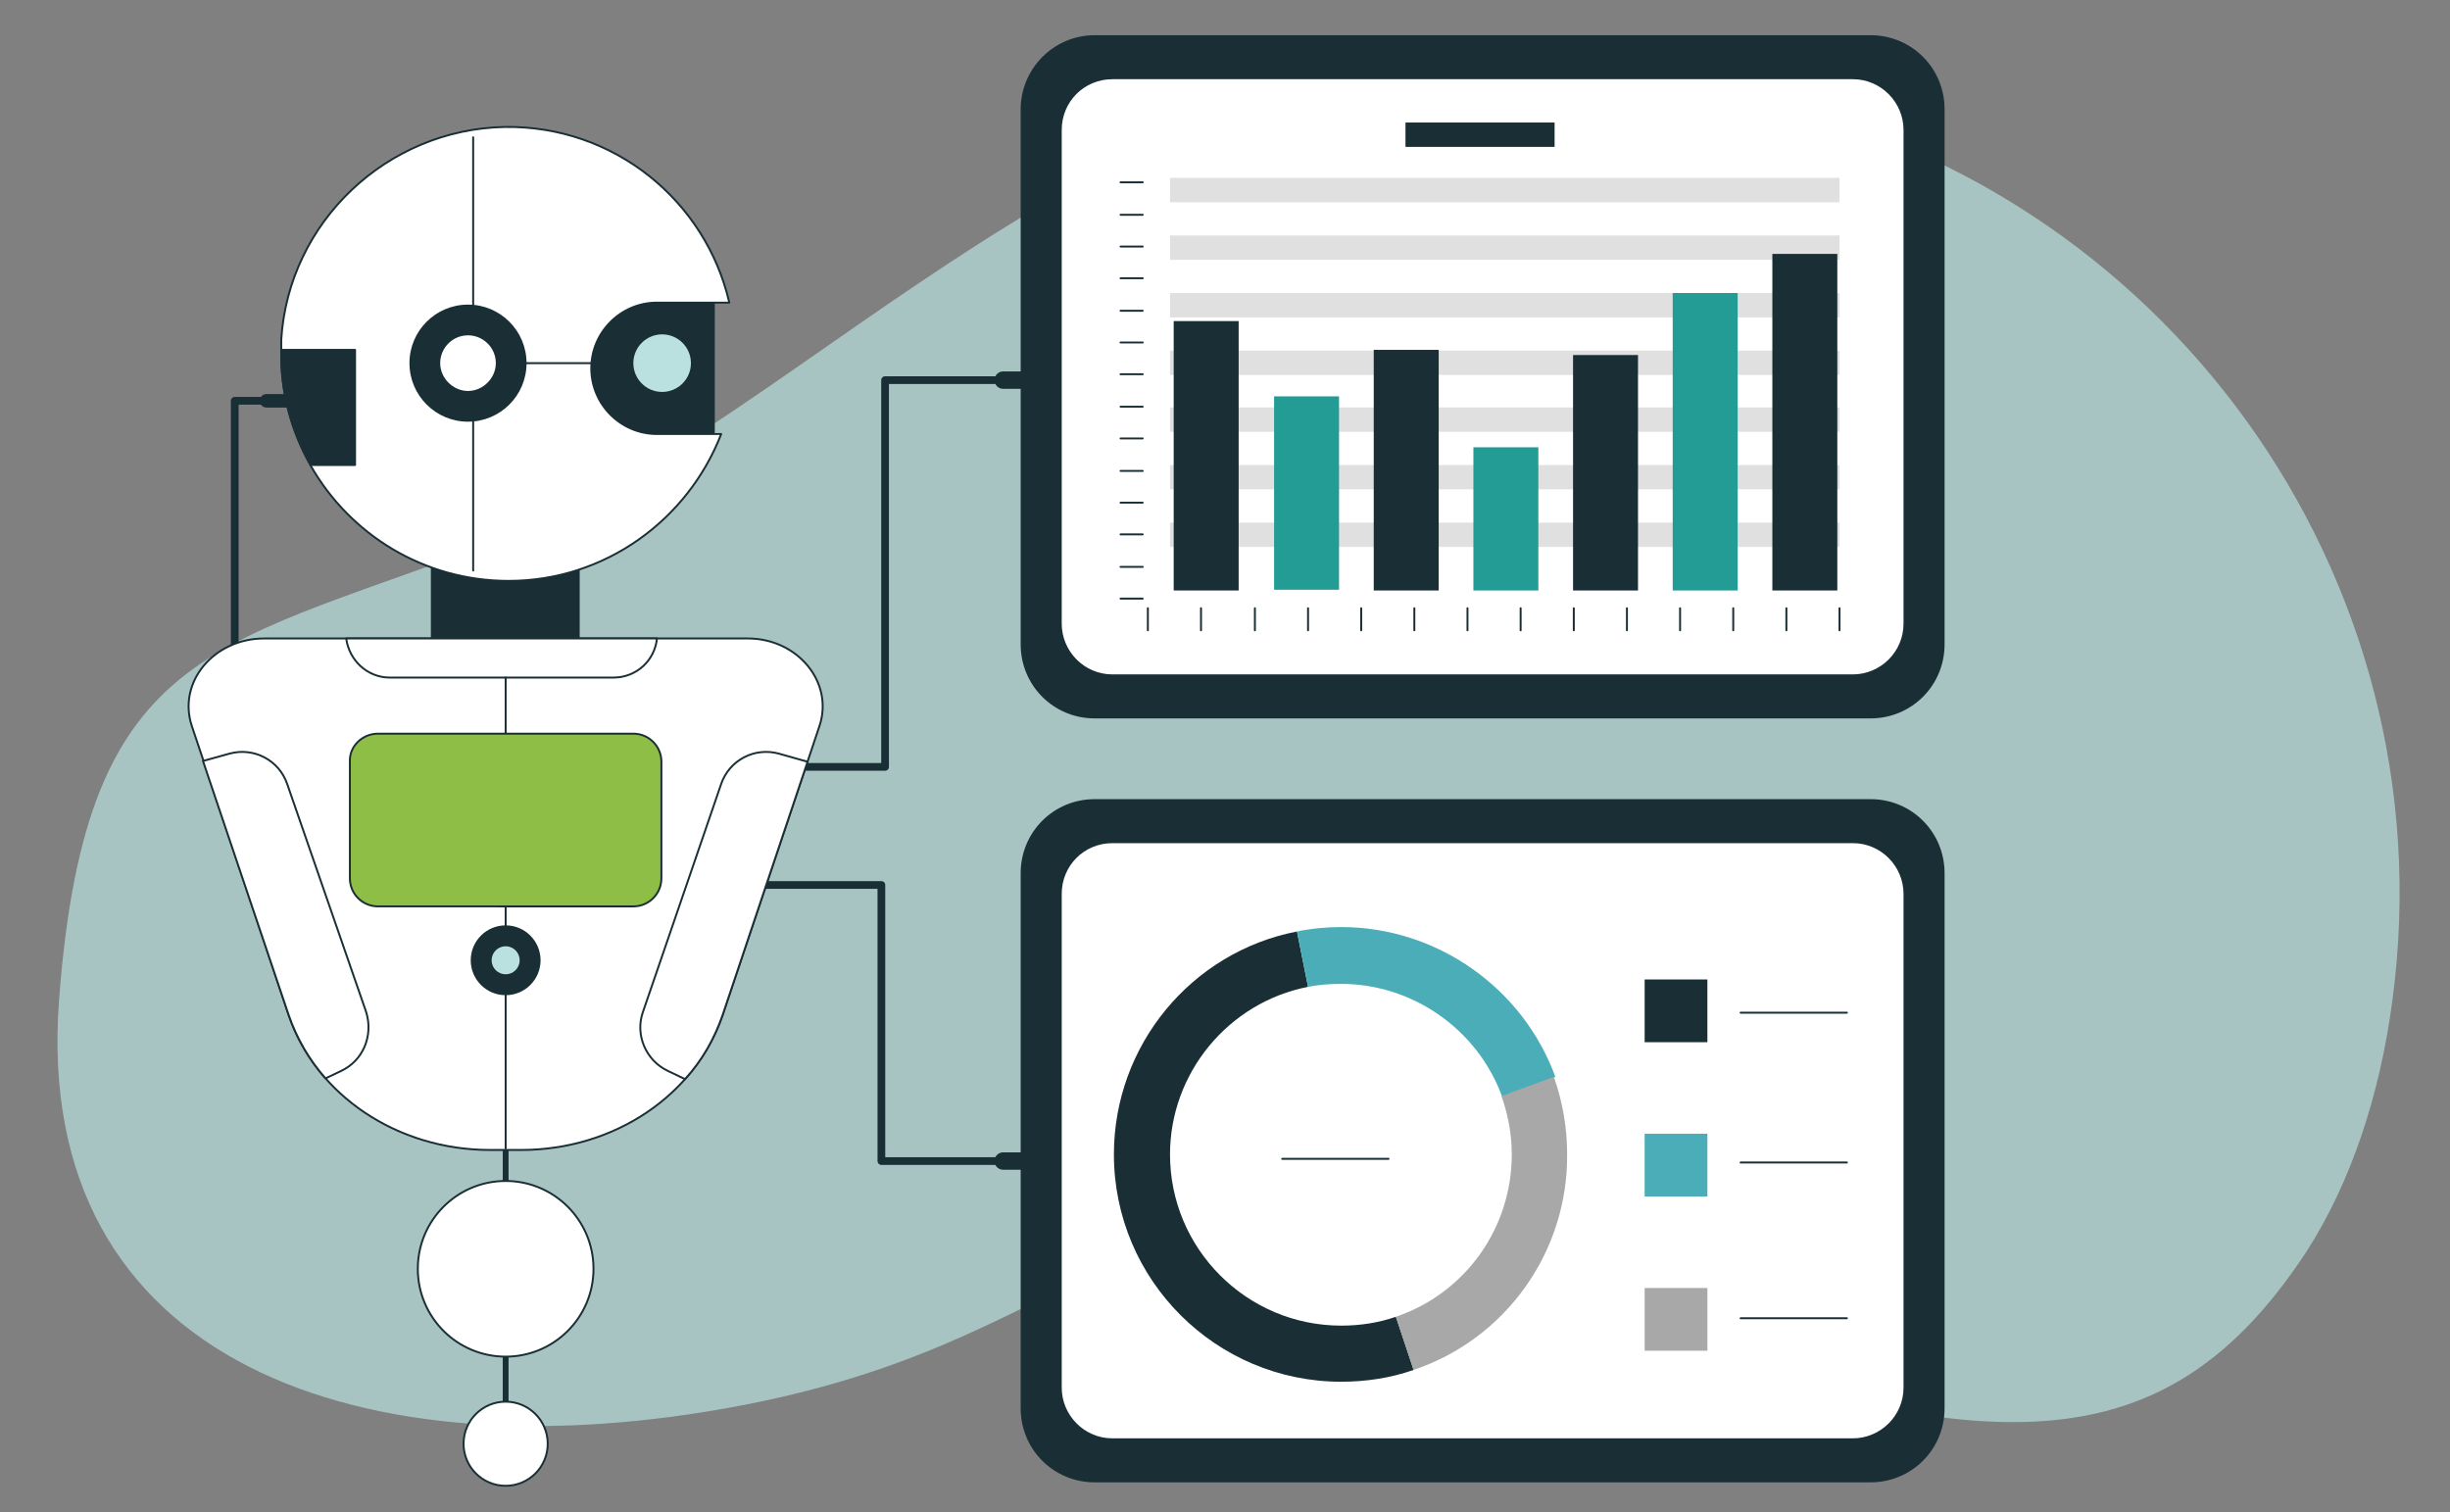 <?xml version="1.0" encoding="utf-8"?>
<!-- Generator: $$$/GeneralStr/196=Adobe Illustrator 27.6.0, SVG Export Plug-In . SVG Version: 6.00 Build 0)  -->
<svg version="1.1" id="Ebene_1" xmlns="http://www.w3.org/2000/svg" xmlns:xlink="http://www.w3.org/1999/xlink" x="0px" y="0px"
	 width="331.9px" height="204.9px" viewBox="0 0 331.9 204.9" style="enable-background:new 0 0 331.9 204.9;" xml:space="preserve"
	>
<rect x="0" y="0" width="331.9" height="204.9" fill="#808080" stroke="none"/>
<style type="text/css">
	.st0{opacity:0.7;fill:#BAE1DF;enable-background:new    ;}
	.st1{fill:none;stroke:#1A2E35;stroke-width:2.356;stroke-linecap:round;stroke-linejoin:round;}
	.st2{fill:none;stroke:#1A2E35;stroke-width:1.047;stroke-linecap:round;stroke-linejoin:round;}
	.st3{fill:none;stroke:#1A2E35;stroke-width:1.832;stroke-linecap:round;stroke-linejoin:round;}
	.st4{fill:#1A2E35;stroke:#1A2E35;stroke-width:0.262;stroke-linecap:round;stroke-linejoin:round;}
	.st5{fill:#FFFFFF;stroke:#1A2E35;stroke-width:0.262;stroke-linecap:round;stroke-linejoin:round;}
	.st6{fill:none;stroke:#1A2E35;stroke-width:0.262;stroke-linecap:round;stroke-linejoin:round;}
	.st7{fill:#BAE1DF;}
	.st8{fill:none;stroke:#1A2E35;stroke-width:0.785;stroke-linecap:round;stroke-linejoin:round;}
	.st9{fill:#8EBE45;stroke:#1A2E35;stroke-width:0.262;stroke-linecap:round;stroke-linejoin:round;}
	.st10{fill:#E0E0E0;}
	.st11{fill:#1A2E35;}
	.st12{fill:#239C96;}
	.st13{fill:#4AADB7;}
	.st14{fill:#A8A8A8;}
</style>
<path class="st0" d="M324.1,135.5c7.7-57.5-31.1-111-87.9-122.3c-8.1-1.6-17.1-3-27-4c-57.2-5.6-100.4,48-139.9,63.3
	C29.8,88,11.7,86.2,8,135.5c-3.7,49.4,41.4,64.7,92.5,54.9c51.1-9.8,47.4-35.4,106-14.4c58.6,21,85,25.6,106-6.5
	C318.4,160.3,322.4,148.5,324.1,135.5L324.1,135.5z"/>
<g>
	<g>
		<g>
			<line class="st1" x1="135.9" y1="51.5" x2="140.2" y2="51.5"/>
			<polyline class="st2" points="102.4,103.9 119.9,103.9 119.9,51.5 135.9,51.5 			"/>
		</g>
		<g>
			<line class="st1" x1="135.9" y1="157.3" x2="141.2" y2="157.3"/>
			<polyline class="st2" points="99,119.9 119.4,119.9 119.4,157.3 135.9,157.3 			"/>
		</g>
	</g>
	<g>
		<polyline class="st2" points="36.1,54.3 31.8,54.3 31.8,93.7 		"/>
		<line class="st3" x1="39.5" y1="54.3" x2="36.1" y2="54.3"/>
		<g>
			<g>
				<rect x="58.5" y="69.1" class="st4" width="19.9" height="21.3"/>
				<g>
					<rect x="77.2" y="39.6" class="st4" width="19.5" height="19.2"/>
					<path class="st5" d="M89,58.8h8.7C93.2,70.4,82,78.7,68.9,78.7c-11.5,0-21.5-6.3-26.8-15.6c-2.6-4.6-4.1-9.9-4-15.6
						c0-0.5,0-1,0-1.5c1-15.9,14.3-28.5,30.3-28.8C83.2,17,95.6,27.2,98.8,41H89c-4.9,0-8.9,4-8.9,8.9S84.1,58.8,89,58.8L89,58.8z"
						/>
					<line class="st6" x1="71.2" y1="49.2" x2="80.1" y2="49.2"/>
					<line class="st6" x1="64.1" y1="18.6" x2="64.1" y2="77.3"/>
					<circle class="st4" cx="63.4" cy="49.2" r="7.8"/>
					<path class="st5" d="M67.3,49.2c0-2.2-1.8-3.9-3.9-3.9c-2.2,0-3.9,1.8-3.9,3.9s1.8,3.9,3.9,3.9C65.5,53.1,67.3,51.3,67.3,49.2z
						"/>
					<circle class="st7" cx="89.7" cy="49.2" r="3.9"/>
					<path class="st4" d="M48.1,47.4V63h-6c-2.6-4.6-4.1-9.9-4-15.6H48.1L48.1,47.4z"/>
				</g>
			</g>
			<g>
				<line class="st8" x1="68.5" y1="151.8" x2="68.5" y2="198"/>
				<circle class="st5" cx="68.5" cy="171.9" r="11.9"/>
				<circle class="st5" cx="68.5" cy="195.6" r="5.7"/>
				<g>
					<path class="st5" d="M111,98.4l-13.1,39.1c-3.7,10.9-14.7,18.3-27.3,18.3h-4.2c-12.6,0-23.6-7.4-27.3-18.3L26,98.4
						c-2-5.9,2.9-11.9,9.8-11.9h65.5C108.1,86.5,113,92.5,111,98.4L111,98.4z"/>
					<g>
						<path class="st5" d="M105.5,102.1c-3.3-0.9-6.7,0.9-7.8,4.1l-10.6,30.9c-1.1,3.1,0.4,6.6,3.4,8l2.3,1.1c2.3-2.5,4-5.5,5.1-8.7
							l11.5-34.3L105.5,102.1L105.5,102.1z"/>
						<path class="st5" d="M38.9,106.2c-1.1-3.2-4.5-5-7.8-4.1l-3.6,1l11.6,34.4c1.1,3.2,2.8,6.1,5,8.6l2.1-1c3-1.4,4.4-4.8,3.4-8
							L38.9,106.2L38.9,106.2z"/>
					</g>
					<path class="st5" d="M89,86.5c-0.3,3-2.8,5.3-5.9,5.3H52.8c-3,0-5.5-2.3-5.9-5.3H89L89,86.5z"/>
					<line class="st6" x1="68.5" y1="155.6" x2="68.5" y2="91.8"/>
					<path class="st9" d="M51.2,99.4h34.6c2.1,0,3.8,1.7,3.8,3.8V119c0,2.1-1.7,3.8-3.8,3.8H51.2c-2.1,0-3.8-1.7-3.8-3.8v-15.8
						C47.3,101.1,49.1,99.4,51.2,99.4z"/>
					<g>
						<circle class="st4" cx="68.5" cy="130.1" r="4.6"/>
						<circle class="st7" cx="68.5" cy="130.1" r="1.9"/>
					</g>
				</g>
			</g>
		</g>
	</g>
</g>
<g>
	<g>
		<path class="st4" d="M148.3,4.9h105.1c5.5,0,9.9,4.4,9.9,9.9v72.5c0,5.5-4.4,9.9-9.9,9.9H148.3c-5.5,0-9.9-4.4-9.9-9.9V14.8
			C138.4,9.4,142.8,4.9,148.3,4.9z"/>
		<path class="st5" d="M150.7,10.6H251c3.9,0,7,3.2,7,7v66.9c0,3.9-3.2,7-7,7H150.7c-3.9,0-7-3.2-7-7V17.6
			C143.7,13.7,146.8,10.6,150.7,10.6z"/>
	</g>
	<g>
		<g>
			<g>
				<rect x="158.5" y="24.1" class="st10" width="90.7" height="3.3"/>
				<rect x="158.5" y="31.9" class="st10" width="90.7" height="3.3"/>
				<rect x="158.5" y="39.7" class="st10" width="90.7" height="3.3"/>
				<rect x="158.5" y="47.5" class="st10" width="90.7" height="3.3"/>
				<rect x="158.5" y="55.2" class="st10" width="90.7" height="3.3"/>
				<rect x="158.5" y="63" class="st10" width="90.7" height="3.3"/>
				<rect x="158.5" y="70.8" class="st10" width="90.7" height="3.3"/>
			</g>
			<g>
				<rect x="159" y="43.5" class="st11" width="8.8" height="36.5"/>
				<rect x="172.6" y="53.7" class="st12" width="8.8" height="26.2"/>
				<rect x="186.1" y="47.4" class="st11" width="8.8" height="32.6"/>
				<rect x="199.6" y="60.6" class="st12" width="8.8" height="19.4"/>
				<rect x="213.1" y="48.1" class="st11" width="8.8" height="31.9"/>
				<rect x="226.6" y="39.7" class="st12" width="8.8" height="40.3"/>
				<rect x="240.1" y="34.4" class="st11" width="8.8" height="45.6"/>
			</g>
		</g>
		<g>
			<line class="st6" x1="151.8" y1="24.7" x2="154.8" y2="24.7"/>
			<line class="st6" x1="151.8" y1="29.1" x2="154.8" y2="29.1"/>
			<line class="st6" x1="151.8" y1="33.4" x2="154.8" y2="33.4"/>
			<line class="st6" x1="151.8" y1="37.7" x2="154.8" y2="37.7"/>
			<line class="st6" x1="151.8" y1="42.1" x2="154.8" y2="42.1"/>
			<line class="st6" x1="151.8" y1="46.4" x2="154.8" y2="46.4"/>
			<line class="st6" x1="151.8" y1="50.7" x2="154.8" y2="50.7"/>
			<line class="st6" x1="151.8" y1="55.1" x2="154.8" y2="55.1"/>
			<line class="st6" x1="151.8" y1="59.4" x2="154.8" y2="59.4"/>
			<line class="st6" x1="151.8" y1="63.8" x2="154.8" y2="63.8"/>
			<line class="st6" x1="151.8" y1="68.1" x2="154.8" y2="68.1"/>
			<line class="st6" x1="151.8" y1="72.4" x2="154.8" y2="72.4"/>
			<line class="st6" x1="151.8" y1="76.8" x2="154.8" y2="76.8"/>
			<line class="st6" x1="151.8" y1="81.1" x2="154.8" y2="81.1"/>
		</g>
		<g>
			<line class="st6" x1="249.2" y1="82.4" x2="249.2" y2="85.4"/>
			<line class="st6" x1="242" y1="82.4" x2="242" y2="85.4"/>
			<line class="st6" x1="234.8" y1="82.4" x2="234.8" y2="85.4"/>
			<line class="st6" x1="227.6" y1="82.4" x2="227.6" y2="85.4"/>
			<line class="st6" x1="220.4" y1="82.4" x2="220.4" y2="85.4"/>
			<line class="st6" x1="213.2" y1="82.4" x2="213.2" y2="85.4"/>
			<line class="st6" x1="206" y1="82.4" x2="206" y2="85.4"/>
			<line class="st6" x1="198.8" y1="82.4" x2="198.8" y2="85.4"/>
			<line class="st6" x1="191.6" y1="82.4" x2="191.6" y2="85.4"/>
			<line class="st6" x1="184.4" y1="82.4" x2="184.4" y2="85.4"/>
			<line class="st6" x1="177.2" y1="82.4" x2="177.2" y2="85.4"/>
			<line class="st6" x1="170" y1="82.4" x2="170" y2="85.4"/>
			<line class="st6" x1="162.7" y1="82.4" x2="162.7" y2="85.4"/>
			<line class="st6" x1="155.5" y1="82.4" x2="155.5" y2="85.4"/>
		</g>
		<rect x="190.4" y="16.6" class="st11" width="20.2" height="3.3"/>
	</g>
</g>
<g>
	<g>
		<path class="st4" d="M148.3,108.4h105.1c5.5,0,9.9,4.4,9.9,9.9v72.5c0,5.5-4.4,9.9-9.9,9.9H148.3c-5.5,0-9.9-4.4-9.9-9.9v-72.5
			C138.4,112.8,142.8,108.4,148.3,108.4z"/>
		<path class="st5" d="M150.7,114.1H251c3.9,0,7,3.2,7,7V188c0,3.9-3.2,7-7,7H150.7c-3.9,0-7-3.2-7-7v-66.9
			C143.7,117.2,146.8,114.1,150.7,114.1z"/>
	</g>
	<g>
		<path class="st11" d="M181.7,187.2c-17,0-30.8-13.8-30.8-30.8c0-14.7,10.4-27.4,24.8-30.2l1.5,7.5c-10.8,2.1-18.7,11.7-18.7,22.7
			c0,12.8,10.4,23.2,23.2,23.2c2.6,0,5.1-0.4,7.4-1.2l2.4,7.2C188.4,186.7,185,187.2,181.7,187.2L181.7,187.2z"/>
		<path class="st13" d="M203.5,148.6c-3.3-9.1-12.1-15.3-21.8-15.3c-1.5,0-3,0.1-4.5,0.4l-1.5-7.5c1.9-0.4,4-0.6,6-0.6
			c12.9,0,24.6,8.2,29,20.3L203.5,148.6L203.5,148.6z"/>
		<path class="st14" d="M191.5,185.6l-2.4-7.2c9.4-3.2,15.7-12,15.7-22c0-2.7-0.5-5.4-1.4-7.9l7.1-2.6c1.2,3.4,1.8,6.9,1.8,10.5
			C212.4,169.6,204,181.4,191.5,185.6L191.5,185.6z"/>
		<rect x="222.8" y="132.7" class="st11" width="8.5" height="8.5"/>
		<rect x="222.8" y="153.6" class="st13" width="8.5" height="8.5"/>
		<rect x="222.8" y="174.5" class="st14" width="8.5" height="8.5"/>
		<line class="st6" x1="235.8" y1="137.2" x2="250.2" y2="137.2"/>
		<line class="st6" x1="235.8" y1="157.5" x2="250.2" y2="157.5"/>
		<line class="st6" x1="173.7" y1="157" x2="188.1" y2="157"/>
		<line class="st6" x1="235.8" y1="178.6" x2="250.2" y2="178.6"/>
	</g>
</g>
</svg>
